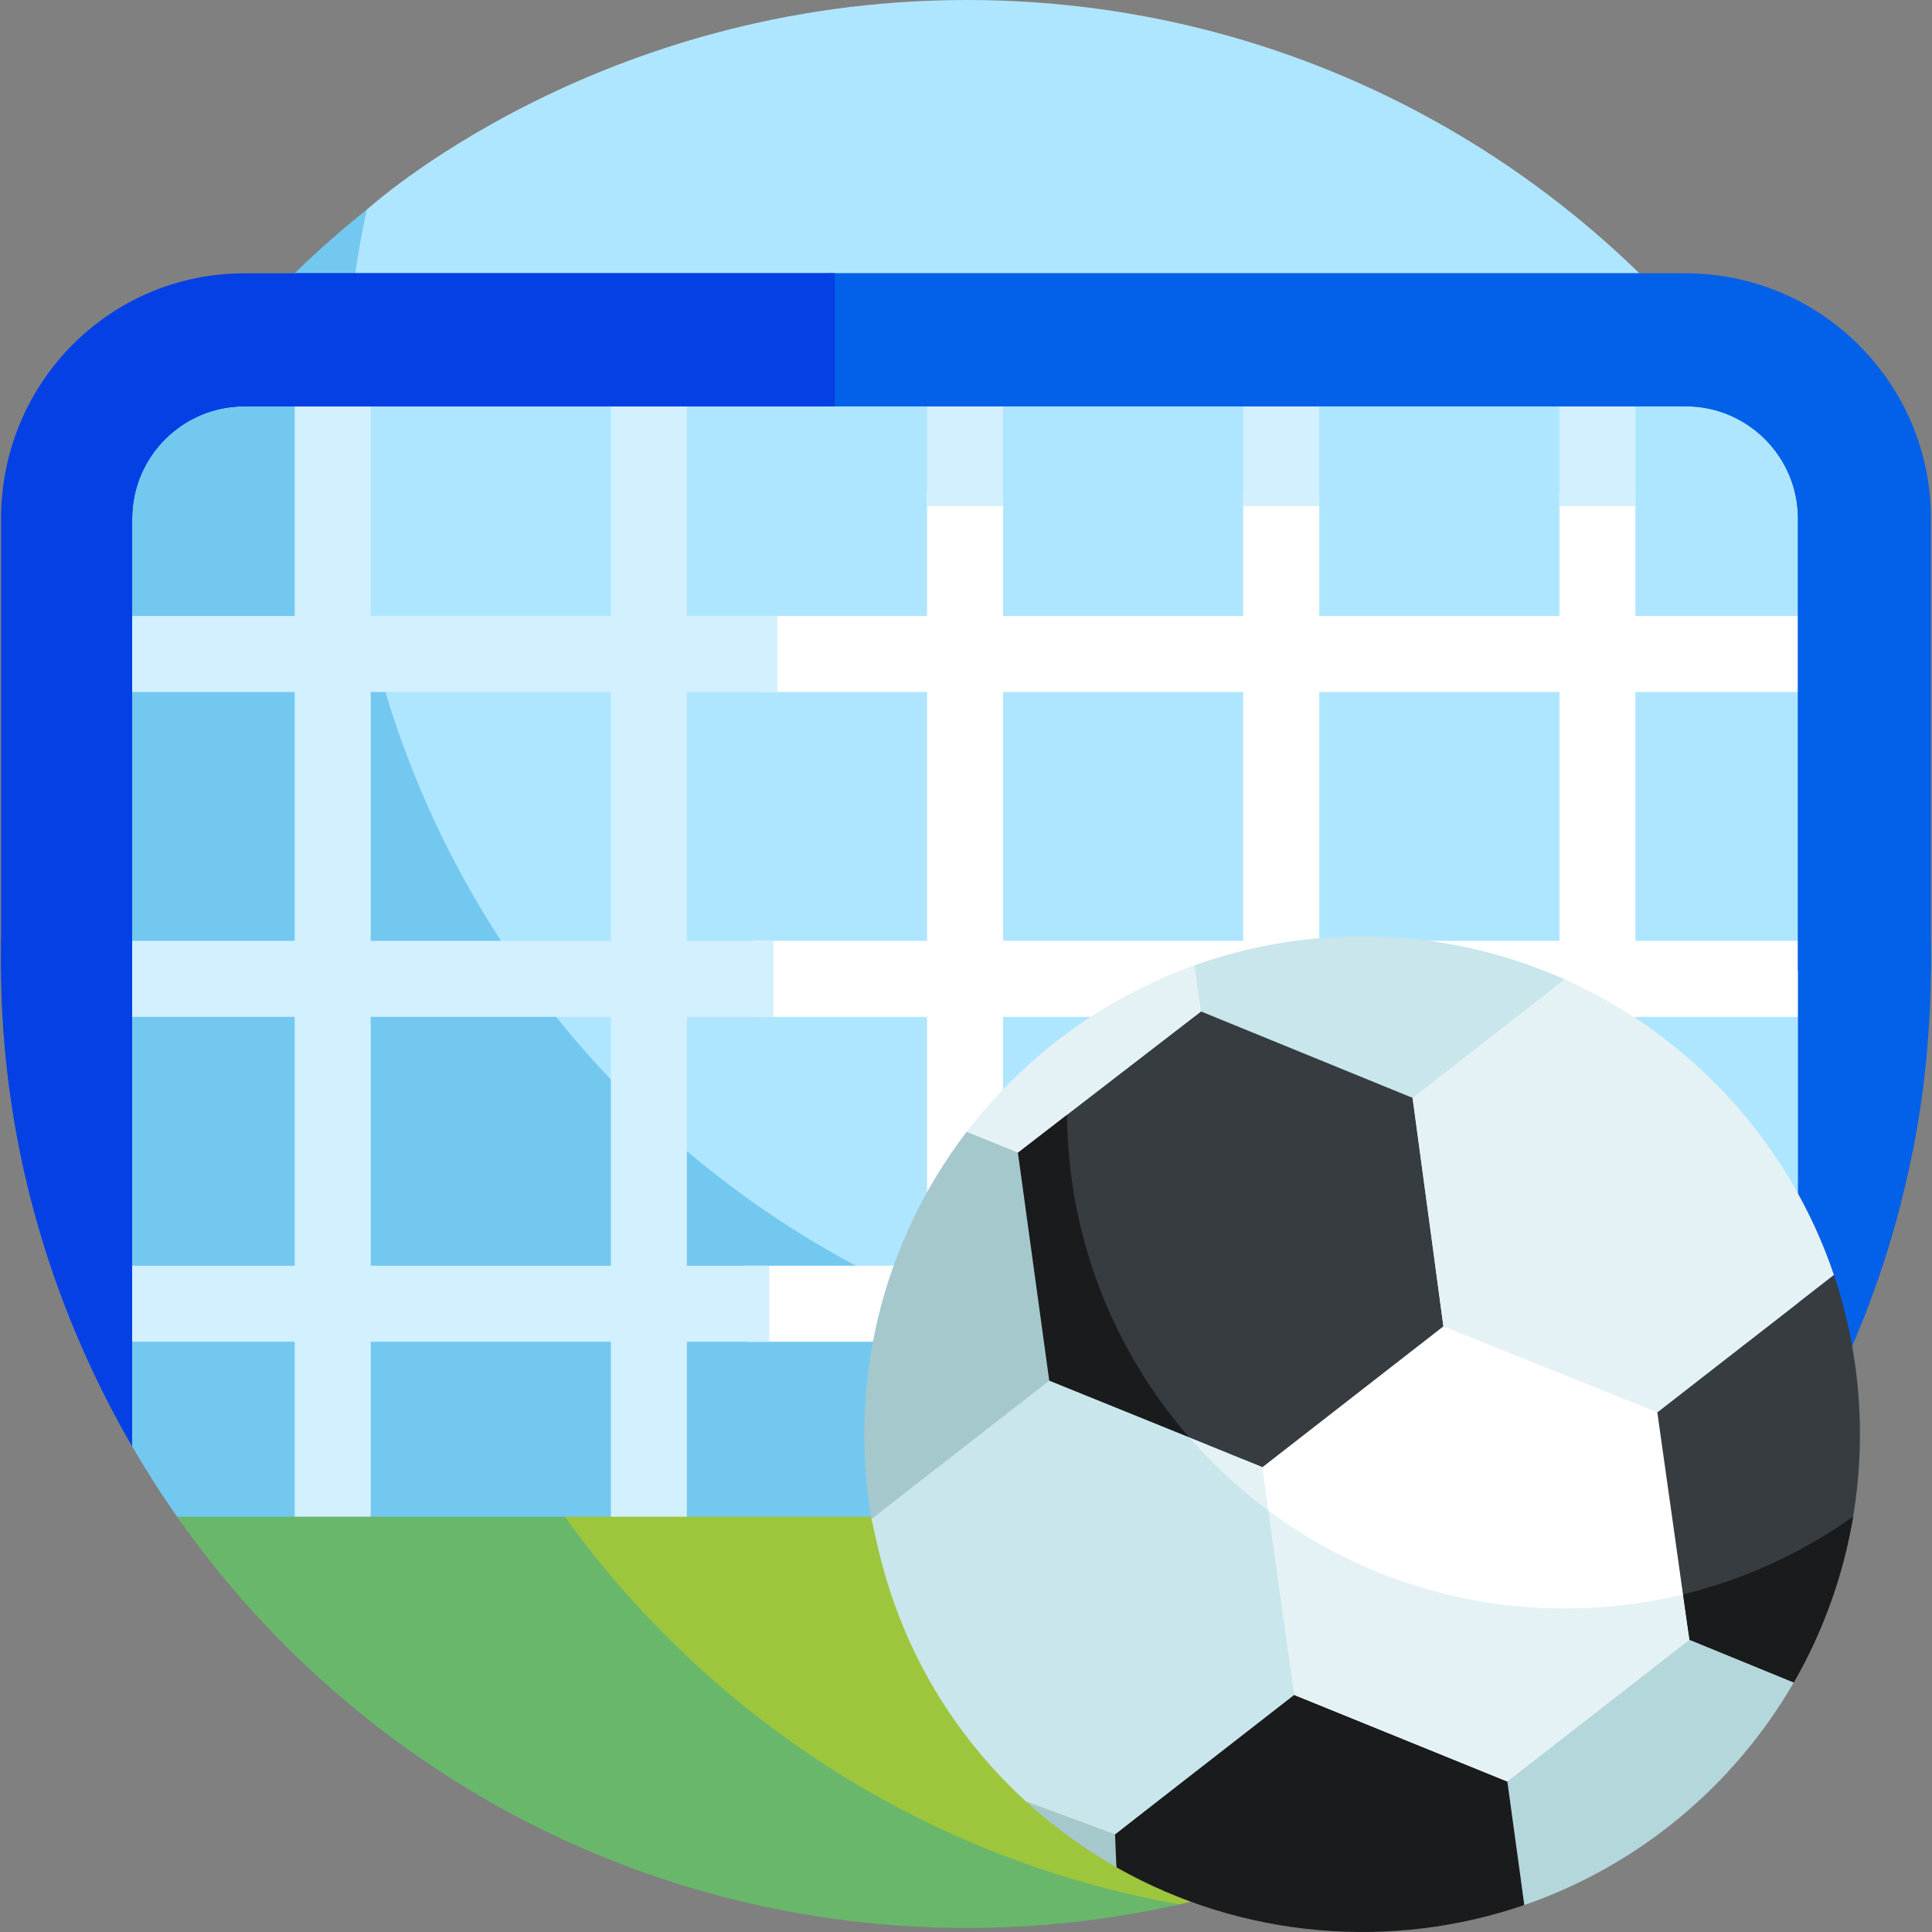<svg id="Layer_1" enable-background="new 0 0 511.069 511.069" height="512" viewBox="0 0 511.069 511.069" width="512" xmlns="http://www.w3.org/2000/svg"><rect x="0" y="0" width="511.069" height="511.069" fill="#808080" stroke="none"/><g><g><path d="m476.83 127.784c-44.05-76.375-126.543-127.784-221.046-127.784-98.13 0-158.58 55.352-158.746 55.445 0 0-2.513 3.137-2.983 5.222-3.818 16.948-7.385 39.663-7.385 56.238 0 140.833 118.763 254.972 259.596 254.972 44.165 0 92.377-17.24 130.564-40.519z" fill="#afe6ff"/><g><path d="m476.83 328.72c-38.197 22.826-82.854 35.96-130.587 35.96-140.833 0-255-114.167-255-255 0-18.615 2.007-36.753 5.795-54.234-25.254 20.119-46.593 44.94-62.721 73.124v252.906c4.194 7.328 8.743 14.425 13.62 21.274h415.712c4.71-6.614 9.105-13.471 13.181-20.542z" fill="#73c8f0"/></g></g><g><g><g><path d="m201.273 162.948h283.845v20.1h-283.845z" fill="#fff"/></g><g><path d="m199.441 248.886h283.845v20.1h-283.845z" fill="#fff"/></g><g><path d="m197.61 334.824h283.845v20.1h-283.845z" fill="#fff"/></g><g><path d="m28.015 162.948h177.63v20.1h-177.63z" fill="#d2f0ff"/></g><g><path d="m26.941 248.886h177.629v20.1h-177.629z" fill="#d2f0ff"/></g><g><path d="m25.867 334.824h177.63v20.1h-177.63z" fill="#d2f0ff"/></g></g><g><g><path d="m328.872 130.135h20.1v291.083h-20.1z" fill="#fff"/></g><g><path d="m412.507 130.135h20.1v291.083h-20.1z" fill="#fff"/></g><g><path d="m245.235 130.135h20.1v291.083h-20.1z" fill="#fff"/></g><g><path d="m328.871 90.9h20.1v42.992h-20.1z" fill="#d2f0ff"/></g><g><path d="m412.507 90.9h20.1v42.992h-20.1z" fill="#d2f0ff"/></g><g><path d="m245.234 90.9h20.1v42.992h-20.1z" fill="#d2f0ff"/></g><g><path d="m161.599 80.849h20.1v350.418h-20.1z" fill="#d2f0ff"/></g><g><path d="m77.963 80.849h20.1v350.418h-20.1z" fill="#d2f0ff"/></g></g><path d="m433.681 72.304h-355.771c-47.568 46.321-77.626 111.058-77.626 182.696 0 46.489 12.941 90.073 34.674 127.604v-245.426c0-16.376 13.323-29.699 29.7-29.699h381.252c16.376 0 29.699 13.323 29.699 29.699v247.142c13.5-22.908 23.542-48.162 29.374-75.082.178-1.087 5.801-23.477 5.801-54.239 0-71.636-29.54-136.373-77.103-182.695z" fill="#0360e8"/><path d="m.284 255c0 46.489 12.941 90.073 34.674 127.604v-245.426c0-16.377 13.323-29.699 29.7-29.699h156.162v-35.175h-142.91c-47.568 46.321-77.626 111.058-77.626 182.696z" fill="#0540e5"/><g><path d="m445.911 72.304h-227.301v35.174h227.301c16.376 0 29.699 13.323 29.699 29.699v119.59h35.174v-119.59c0-35.771-29.102-64.873-64.873-64.873z" fill="#0360e8"/></g><g><path d="m34.959 256.768v-119.59c0-16.377 13.323-29.699 29.7-29.699h156.162v-35.175h-156.162c-35.772 0-64.375 29.102-64.375 64.874v119.59z" fill="#0540e5"/></g></g><path d="m149.43 401.209.16.316c28.514 56.428 83.426 95.085 146.266 102.043 7.096.786 12.765.958 16.163.191 62.581-14.115 116.788-51.297 152.719-102.55z" fill="#9dc63d"/><path d="m149.43 401.209h-102.593c46.117 65.784 122.51 108.791 208.947 108.791 19.286 0 38.111-2.153 56.233-6.241-66.771-11.807-124.573-49.596-162.587-102.55z" fill="#69b76b"/><g><g><g><path d="m315.956 255.368 1.509 12.366 56.264 23.129 40.205-31.78c-16.38-7.311-34.523-11.381-53.619-11.381-15.584 0-30.484 2.697-44.359 7.666z" fill="#c8e6eb"/></g></g><g><g><path d="m403.229 503.93-3.997-33.059-57.065-23.164-47.902 38.071 1.055 8.173c33.516 19.024 73.13 21.951 107.909 9.979z" fill="#1a1b1c"/></g></g><g><g><g><path d="m381.758 350.311-48.056 37.815 8.652 60.227 56.381 22.904 48.162-37.482-8.221-60.384z" fill="#fff"/></g></g><g><g><path d="m317.695 267.556-48.433 37.335 8.355 60.279 56.318 22.953 47.896-37.274-8.162-60.43z" fill="#373c41"/></g></g></g><g><g><path d="m438.406 373.602 8.491 60.174 27.602 11.287c11.119-19.316 17.509-41.78 17.509-65.668 0-14.74-2.423-28.914-6.89-42.146z" fill="#373c41"/></g></g><g><g><path d="m474.498 445.062-27.602-11.401-48.161 37.595 4.494 32.673c30.212-10.418 55.528-31.595 71.269-58.867z" fill="#b4d7dc"/></g></g><g><g><path d="m294.958 485.239-23.566-8.712c7.185 6.549 15.423 12.58 23.928 17.424z" fill="#a5c8cd"/></g></g><g><path d="m333.935 388.123-56.381-22.904 64.736 83.184z" fill="#e4f2f6"/></g><g><g><path d="m413.934 259.083-40.265 31.336 8.162 60.43 56.575 22.753 46.712-36.353c-11.788-34.919-37.821-63.275-71.184-78.166z" fill="#e4f2f6"/></g></g><g><g><path d="m278.204 365.408-8.855-60.585-13.621-5.454c-23.037 30.106-31.213 67.379-25.198 102.446z" fill="#a5c8cd"/></g></g><g><g><path d="m314.604 380.271-37.051-15.051-47.023 36.595c2.021 7.77 6.809 43.465 40.861 74.712.003.003-.003-.003 0 0l23.566 8.712 47.396-36.886-6.747-48.676c-7.654-5.682-14.75-12.23-21.002-19.406z" fill="#c8e6eb"/></g></g><g><g><path d="m314.499 380.153c-19.895-22.891-32.009-52.719-32.246-85.372l-12.991 10.111 8.292 60.329z" fill="#1a1b1c"/></g></g><g><g><path d="m445.23 421.754 1.666 12.021 27.602 11.287c7.778-13.512 13.141-28.486 15.705-43.885-13.356 9.505-28.563 16.577-44.973 20.577z" fill="#1a1b1c"/></g></g><g><g><path d="m335.528 399.618 6.826 48.735 56.381 22.904 48.161-37.481-1.811-11.985c-9.987 2.422-20.419 3.708-31.151 3.708-29.34 0-56.514-9.658-78.406-25.881z" fill="#e4f2f6"/></g></g><g><g><path d="m255.729 299.369 13.533 5.522 48.433-37.334-1.739-12.188c-24.088 8.604-44.943 24.084-60.227 44z" fill="#e4f2f6"/></g></g></g></g></svg>